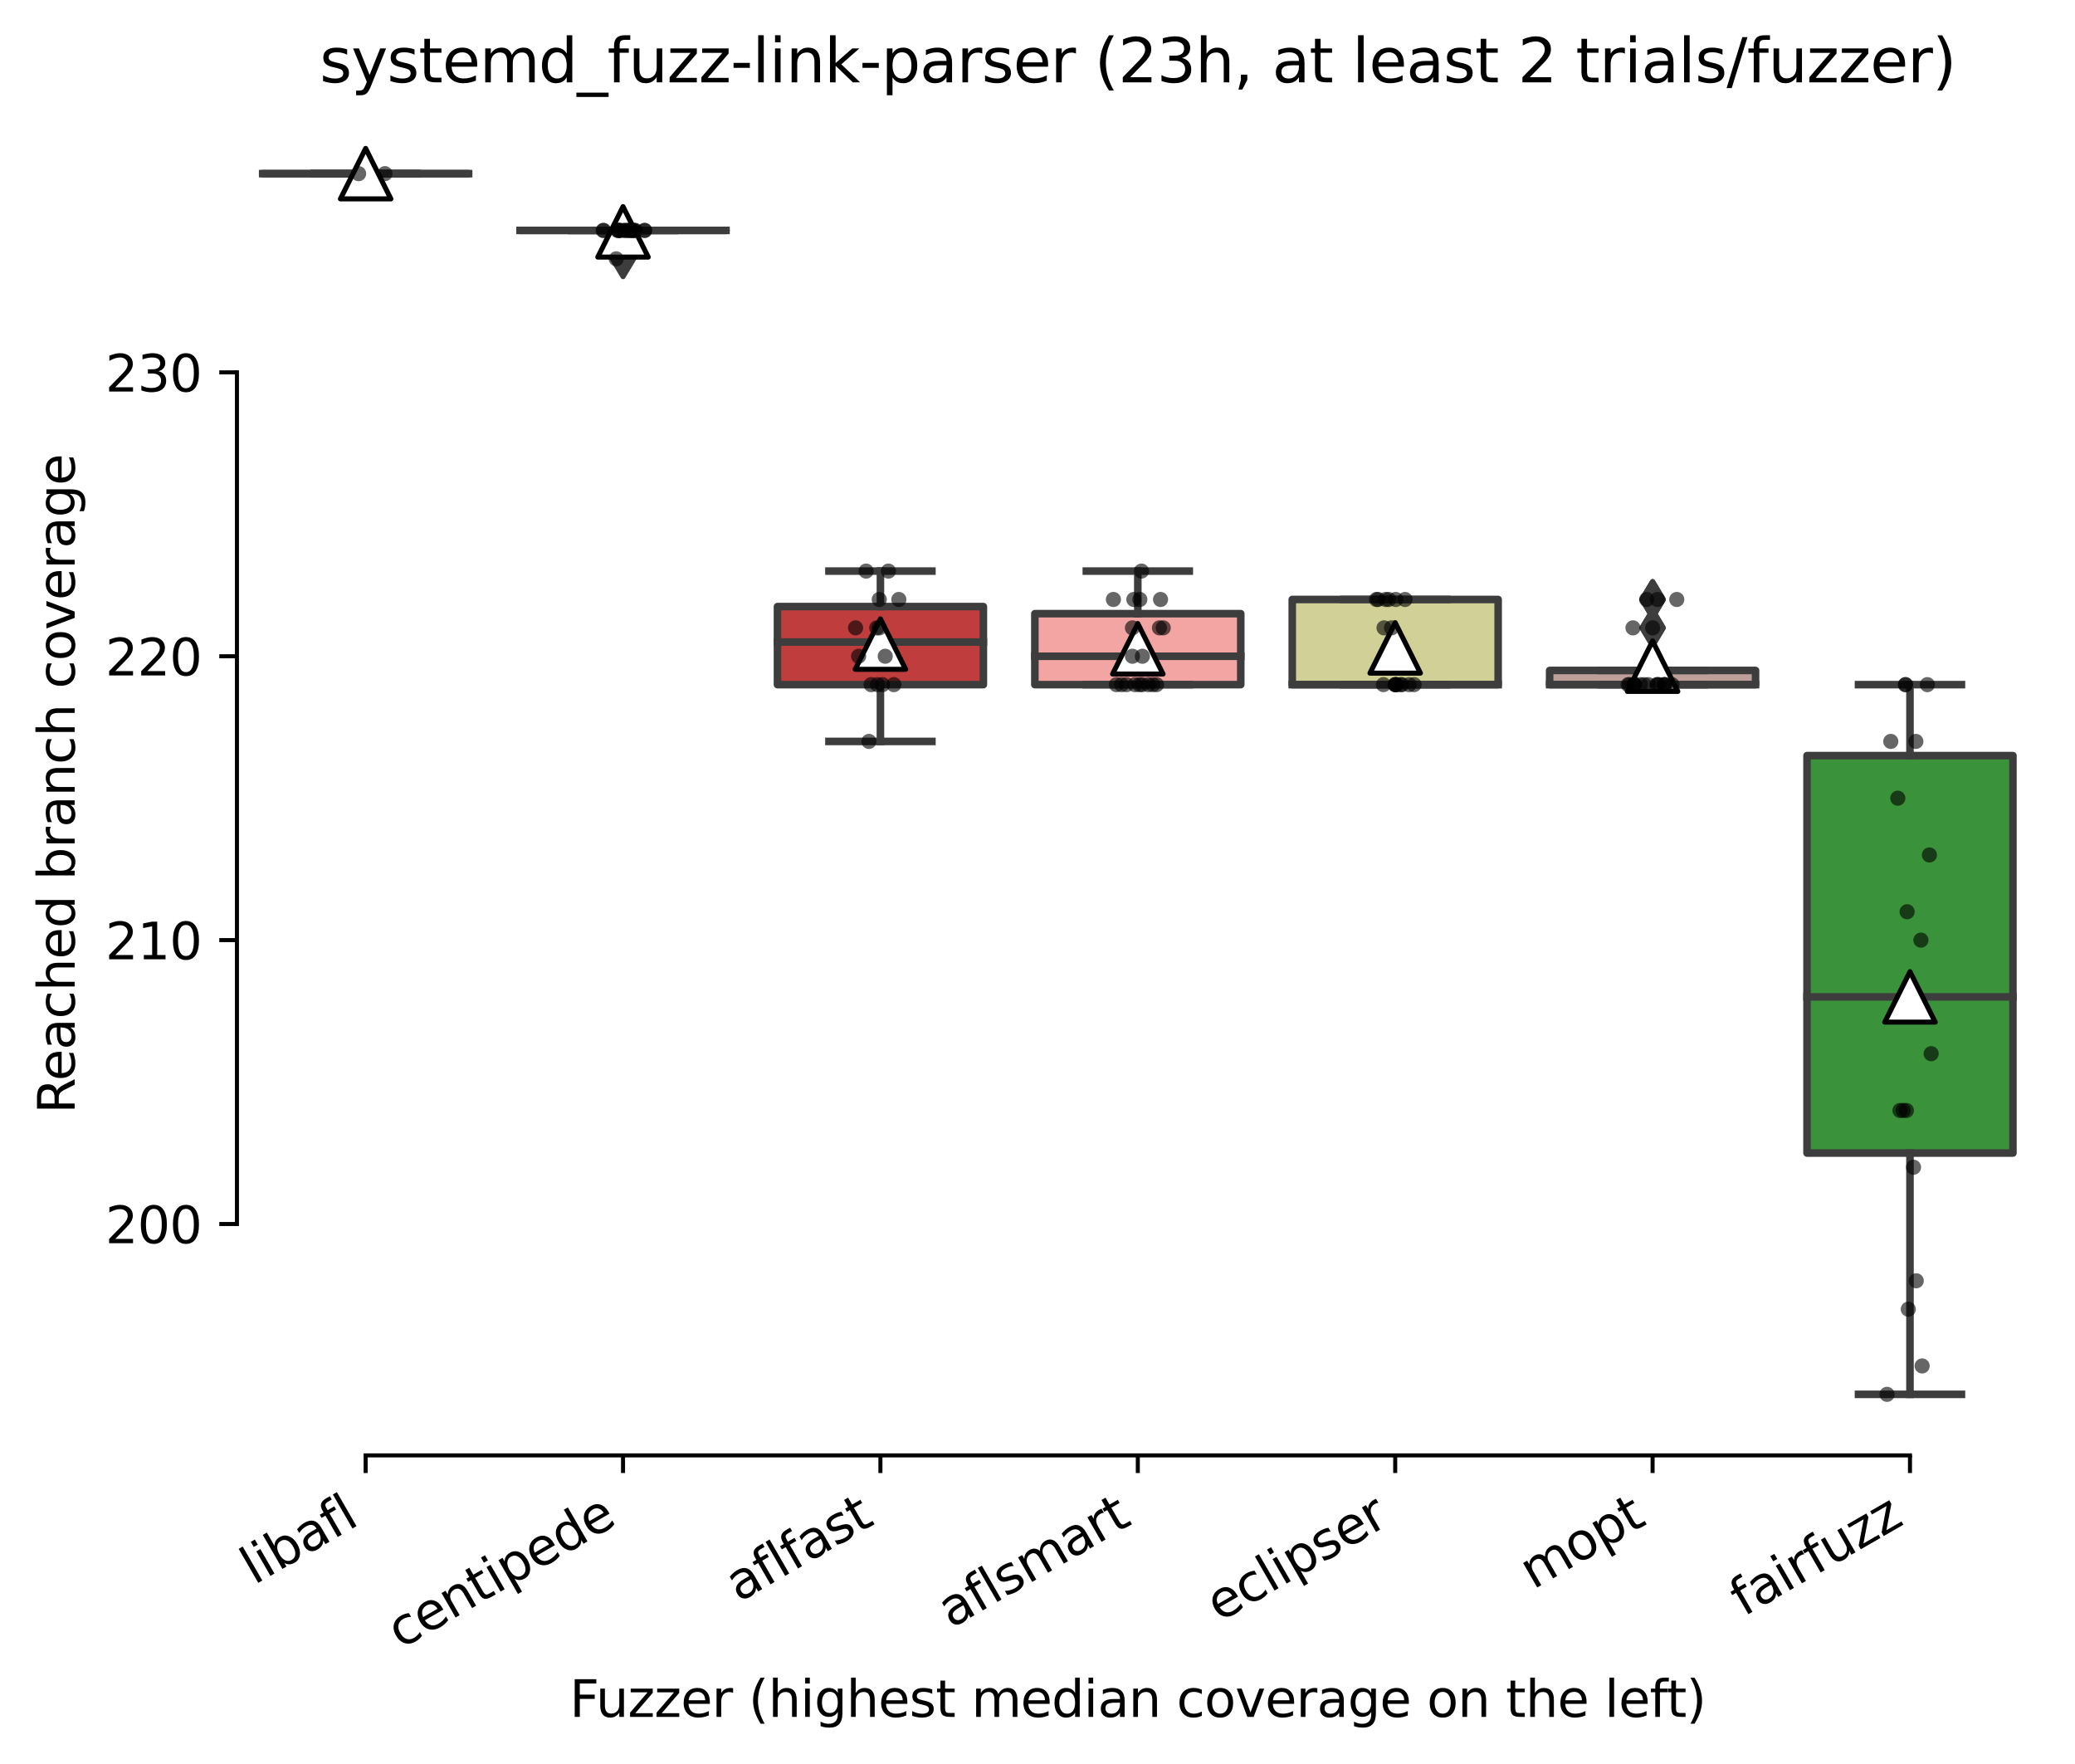 <?xml version="1.0" encoding="utf-8" standalone="no"?>
<!DOCTYPE svg PUBLIC "-//W3C//DTD SVG 1.1//EN"
  "http://www.w3.org/Graphics/SVG/1.1/DTD/svg11.dtd">
<svg xmlns:xlink="http://www.w3.org/1999/xlink" width="411.286pt" height="349.535pt" viewBox="0 0 411.286 349.535" xmlns="http://www.w3.org/2000/svg" version="1.1">
 <defs>
  <style type="text/css">*{stroke-linejoin: round; stroke-linecap: butt}</style>
 </defs>
 <g id="figure_1">
  <g id="patch_1">
   <path d="M 0 349.535 
L 411.286 349.535 
L 411.286 0 
L 0 0 
z
" style="fill: #ffffff"/>
  </g>
  <g id="axes_1">
   <g id="patch_2">
    <path d="M 46.966 288.43 
L 404.086 288.43 
L 404.086 22.318 
L 46.966 22.318 
z
" style="fill: #ffffff"/>
   </g>
   <g id="patch_3">
    <path d="M 52.067 34.414 
L 92.881 34.414 
L 92.881 34.414 
L 52.067 34.414 
L 52.067 34.414 
z
" clip-path="url(#pff1bd0d222)" style="fill: #a7d4dc; stroke: #3d3d3d; stroke-width: 1.5; stroke-linejoin: miter"/>
   </g>
   <g id="patch_4">
    <path d="M 103.084 45.666 
L 143.898 45.666 
L 143.898 45.666 
L 103.084 45.666 
L 103.084 45.666 
z
" clip-path="url(#pff1bd0d222)" style="fill: #d684bd; stroke: #3d3d3d; stroke-width: 1.5; stroke-linejoin: miter"/>
   </g>
   <g id="patch_5">
    <path d="M 154.102 135.683 
L 194.915 135.683 
L 194.915 120.211 
L 154.102 120.211 
L 154.102 135.683 
z
" clip-path="url(#pff1bd0d222)" style="fill: #c03d3e; stroke: #3d3d3d; stroke-width: 1.5; stroke-linejoin: miter"/>
   </g>
   <g id="patch_6">
    <path d="M 205.119 135.683 
L 245.932 135.683 
L 245.932 121.618 
L 205.119 121.618 
L 205.119 135.683 
z
" clip-path="url(#pff1bd0d222)" style="fill: #f2a5a3; stroke: #3d3d3d; stroke-width: 1.5; stroke-linejoin: miter"/>
   </g>
   <g id="patch_7">
    <path d="M 256.136 135.683 
L 296.95 135.683 
L 296.95 118.805 
L 256.136 118.805 
L 256.136 135.683 
z
" clip-path="url(#pff1bd0d222)" style="fill: #d1d197; stroke: #3d3d3d; stroke-width: 1.5; stroke-linejoin: miter"/>
   </g>
   <g id="patch_8">
    <path d="M 307.153 135.683 
L 347.967 135.683 
L 347.967 132.87 
L 307.153 132.87 
L 307.153 135.683 
z
" clip-path="url(#pff1bd0d222)" style="fill: #bea09a; stroke: #3d3d3d; stroke-width: 1.5; stroke-linejoin: miter"/>
   </g>
   <g id="patch_9">
    <path d="M 358.17 228.513 
L 398.984 228.513 
L 398.984 149.748 
L 358.17 149.748 
L 358.17 228.513 
z
" clip-path="url(#pff1bd0d222)" style="fill: #3a923a; stroke: #3d3d3d; stroke-width: 1.5; stroke-linejoin: miter"/>
   </g>
   <g id="matplotlib.axis_1">
    <g id="xtick_1">
     <g id="line2d_1">
      <defs>
       <path id="m5786ed3f45" d="M 0 0 
L 0 3.5 
" style="stroke: #000000; stroke-width: 0.8"/>
      </defs>
      <g>
       <use xlink:href="#m5786ed3f45" x="72.474" y="288.43" style="stroke: #000000; stroke-width: 0.8"/>
      </g>
     </g>
     <g id="text_1">
      <!-- libafl -->
      <g transform="translate(50.363 314.176) rotate(-30) scale(0.1 -0.1)">
       <defs>
        <path id="DejaVuSans-6c" d="M 603 4863 
L 1178 4863 
L 1178 0 
L 603 0 
L 603 4863 
z
" transform="scale(0.016)"/>
        <path id="DejaVuSans-69" d="M 603 3500 
L 1178 3500 
L 1178 0 
L 603 0 
L 603 3500 
z
M 603 4863 
L 1178 4863 
L 1178 4134 
L 603 4134 
L 603 4863 
z
" transform="scale(0.016)"/>
        <path id="DejaVuSans-62" d="M 3116 1747 
Q 3116 2381 2855 2742 
Q 2594 3103 2138 3103 
Q 1681 3103 1420 2742 
Q 1159 2381 1159 1747 
Q 1159 1113 1420 752 
Q 1681 391 2138 391 
Q 2594 391 2855 752 
Q 3116 1113 3116 1747 
z
M 1159 2969 
Q 1341 3281 1617 3432 
Q 1894 3584 2278 3584 
Q 2916 3584 3314 3078 
Q 3713 2572 3713 1747 
Q 3713 922 3314 415 
Q 2916 -91 2278 -91 
Q 1894 -91 1617 61 
Q 1341 213 1159 525 
L 1159 0 
L 581 0 
L 581 4863 
L 1159 4863 
L 1159 2969 
z
" transform="scale(0.016)"/>
        <path id="DejaVuSans-61" d="M 2194 1759 
Q 1497 1759 1228 1600 
Q 959 1441 959 1056 
Q 959 750 1161 570 
Q 1363 391 1709 391 
Q 2188 391 2477 730 
Q 2766 1069 2766 1631 
L 2766 1759 
L 2194 1759 
z
M 3341 1997 
L 3341 0 
L 2766 0 
L 2766 531 
Q 2569 213 2275 61 
Q 1981 -91 1556 -91 
Q 1019 -91 701 211 
Q 384 513 384 1019 
Q 384 1609 779 1909 
Q 1175 2209 1959 2209 
L 2766 2209 
L 2766 2266 
Q 2766 2663 2505 2880 
Q 2244 3097 1772 3097 
Q 1472 3097 1187 3025 
Q 903 2953 641 2809 
L 641 3341 
Q 956 3463 1253 3523 
Q 1550 3584 1831 3584 
Q 2591 3584 2966 3190 
Q 3341 2797 3341 1997 
z
" transform="scale(0.016)"/>
        <path id="DejaVuSans-66" d="M 2375 4863 
L 2375 4384 
L 1825 4384 
Q 1516 4384 1395 4259 
Q 1275 4134 1275 3809 
L 1275 3500 
L 2222 3500 
L 2222 3053 
L 1275 3053 
L 1275 0 
L 697 0 
L 697 3053 
L 147 3053 
L 147 3500 
L 697 3500 
L 697 3744 
Q 697 4328 969 4595 
Q 1241 4863 1831 4863 
L 2375 4863 
z
" transform="scale(0.016)"/>
       </defs>
       <use xlink:href="#DejaVuSans-6c"/>
       <use xlink:href="#DejaVuSans-69" x="27.783"/>
       <use xlink:href="#DejaVuSans-62" x="55.566"/>
       <use xlink:href="#DejaVuSans-61" x="119.043"/>
       <use xlink:href="#DejaVuSans-66" x="180.322"/>
       <use xlink:href="#DejaVuSans-6c" x="215.527"/>
      </g>
     </g>
    </g>
    <g id="xtick_2">
     <g id="line2d_2">
      <g>
       <use xlink:href="#m5786ed3f45" x="123.491" y="288.43" style="stroke: #000000; stroke-width: 0.8"/>
      </g>
     </g>
     <g id="text_2">
      <!-- centipede -->
      <g transform="translate(79.418 326.856) rotate(-30) scale(0.1 -0.1)">
       <defs>
        <path id="DejaVuSans-63" d="M 3122 3366 
L 3122 2828 
Q 2878 2963 2633 3030 
Q 2388 3097 2138 3097 
Q 1578 3097 1268 2742 
Q 959 2388 959 1747 
Q 959 1106 1268 751 
Q 1578 397 2138 397 
Q 2388 397 2633 464 
Q 2878 531 3122 666 
L 3122 134 
Q 2881 22 2623 -34 
Q 2366 -91 2075 -91 
Q 1284 -91 818 406 
Q 353 903 353 1747 
Q 353 2603 823 3093 
Q 1294 3584 2113 3584 
Q 2378 3584 2631 3529 
Q 2884 3475 3122 3366 
z
" transform="scale(0.016)"/>
        <path id="DejaVuSans-65" d="M 3597 1894 
L 3597 1613 
L 953 1613 
Q 991 1019 1311 708 
Q 1631 397 2203 397 
Q 2534 397 2845 478 
Q 3156 559 3463 722 
L 3463 178 
Q 3153 47 2828 -22 
Q 2503 -91 2169 -91 
Q 1331 -91 842 396 
Q 353 884 353 1716 
Q 353 2575 817 3079 
Q 1281 3584 2069 3584 
Q 2775 3584 3186 3129 
Q 3597 2675 3597 1894 
z
M 3022 2063 
Q 3016 2534 2758 2815 
Q 2500 3097 2075 3097 
Q 1594 3097 1305 2825 
Q 1016 2553 972 2059 
L 3022 2063 
z
" transform="scale(0.016)"/>
        <path id="DejaVuSans-6e" d="M 3513 2113 
L 3513 0 
L 2938 0 
L 2938 2094 
Q 2938 2591 2744 2837 
Q 2550 3084 2163 3084 
Q 1697 3084 1428 2787 
Q 1159 2491 1159 1978 
L 1159 0 
L 581 0 
L 581 3500 
L 1159 3500 
L 1159 2956 
Q 1366 3272 1645 3428 
Q 1925 3584 2291 3584 
Q 2894 3584 3203 3211 
Q 3513 2838 3513 2113 
z
" transform="scale(0.016)"/>
        <path id="DejaVuSans-74" d="M 1172 4494 
L 1172 3500 
L 2356 3500 
L 2356 3053 
L 1172 3053 
L 1172 1153 
Q 1172 725 1289 603 
Q 1406 481 1766 481 
L 2356 481 
L 2356 0 
L 1766 0 
Q 1100 0 847 248 
Q 594 497 594 1153 
L 594 3053 
L 172 3053 
L 172 3500 
L 594 3500 
L 594 4494 
L 1172 4494 
z
" transform="scale(0.016)"/>
        <path id="DejaVuSans-70" d="M 1159 525 
L 1159 -1331 
L 581 -1331 
L 581 3500 
L 1159 3500 
L 1159 2969 
Q 1341 3281 1617 3432 
Q 1894 3584 2278 3584 
Q 2916 3584 3314 3078 
Q 3713 2572 3713 1747 
Q 3713 922 3314 415 
Q 2916 -91 2278 -91 
Q 1894 -91 1617 61 
Q 1341 213 1159 525 
z
M 3116 1747 
Q 3116 2381 2855 2742 
Q 2594 3103 2138 3103 
Q 1681 3103 1420 2742 
Q 1159 2381 1159 1747 
Q 1159 1113 1420 752 
Q 1681 391 2138 391 
Q 2594 391 2855 752 
Q 3116 1113 3116 1747 
z
" transform="scale(0.016)"/>
        <path id="DejaVuSans-64" d="M 2906 2969 
L 2906 4863 
L 3481 4863 
L 3481 0 
L 2906 0 
L 2906 525 
Q 2725 213 2448 61 
Q 2172 -91 1784 -91 
Q 1150 -91 751 415 
Q 353 922 353 1747 
Q 353 2572 751 3078 
Q 1150 3584 1784 3584 
Q 2172 3584 2448 3432 
Q 2725 3281 2906 2969 
z
M 947 1747 
Q 947 1113 1208 752 
Q 1469 391 1925 391 
Q 2381 391 2643 752 
Q 2906 1113 2906 1747 
Q 2906 2381 2643 2742 
Q 2381 3103 1925 3103 
Q 1469 3103 1208 2742 
Q 947 2381 947 1747 
z
" transform="scale(0.016)"/>
       </defs>
       <use xlink:href="#DejaVuSans-63"/>
       <use xlink:href="#DejaVuSans-65" x="54.98"/>
       <use xlink:href="#DejaVuSans-6e" x="116.504"/>
       <use xlink:href="#DejaVuSans-74" x="179.883"/>
       <use xlink:href="#DejaVuSans-69" x="219.092"/>
       <use xlink:href="#DejaVuSans-70" x="246.875"/>
       <use xlink:href="#DejaVuSans-65" x="310.352"/>
       <use xlink:href="#DejaVuSans-64" x="371.875"/>
       <use xlink:href="#DejaVuSans-65" x="435.352"/>
      </g>
     </g>
    </g>
    <g id="xtick_3">
     <g id="line2d_3">
      <g>
       <use xlink:href="#m5786ed3f45" x="174.508" y="288.43" style="stroke: #000000; stroke-width: 0.8"/>
      </g>
     </g>
     <g id="text_3">
      <!-- aflfast -->
      <g transform="translate(146.445 317.613) rotate(-30) scale(0.1 -0.1)">
       <defs>
        <path id="DejaVuSans-73" d="M 2834 3397 
L 2834 2853 
Q 2591 2978 2328 3040 
Q 2066 3103 1784 3103 
Q 1356 3103 1142 2972 
Q 928 2841 928 2578 
Q 928 2378 1081 2264 
Q 1234 2150 1697 2047 
L 1894 2003 
Q 2506 1872 2764 1633 
Q 3022 1394 3022 966 
Q 3022 478 2636 193 
Q 2250 -91 1575 -91 
Q 1294 -91 989 -36 
Q 684 19 347 128 
L 347 722 
Q 666 556 975 473 
Q 1284 391 1588 391 
Q 1994 391 2212 530 
Q 2431 669 2431 922 
Q 2431 1156 2273 1281 
Q 2116 1406 1581 1522 
L 1381 1569 
Q 847 1681 609 1914 
Q 372 2147 372 2553 
Q 372 3047 722 3315 
Q 1072 3584 1716 3584 
Q 2034 3584 2315 3537 
Q 2597 3491 2834 3397 
z
" transform="scale(0.016)"/>
       </defs>
       <use xlink:href="#DejaVuSans-61"/>
       <use xlink:href="#DejaVuSans-66" x="61.279"/>
       <use xlink:href="#DejaVuSans-6c" x="96.484"/>
       <use xlink:href="#DejaVuSans-66" x="124.268"/>
       <use xlink:href="#DejaVuSans-61" x="159.473"/>
       <use xlink:href="#DejaVuSans-73" x="220.752"/>
       <use xlink:href="#DejaVuSans-74" x="272.852"/>
      </g>
     </g>
    </g>
    <g id="xtick_4">
     <g id="line2d_4">
      <g>
       <use xlink:href="#m5786ed3f45" x="225.526" y="288.43" style="stroke: #000000; stroke-width: 0.8"/>
      </g>
     </g>
     <g id="text_4">
      <!-- aflsmart -->
      <g transform="translate(188.515 322.779) rotate(-30) scale(0.1 -0.1)">
       <defs>
        <path id="DejaVuSans-6d" d="M 3328 2828 
Q 3544 3216 3844 3400 
Q 4144 3584 4550 3584 
Q 5097 3584 5394 3201 
Q 5691 2819 5691 2113 
L 5691 0 
L 5113 0 
L 5113 2094 
Q 5113 2597 4934 2840 
Q 4756 3084 4391 3084 
Q 3944 3084 3684 2787 
Q 3425 2491 3425 1978 
L 3425 0 
L 2847 0 
L 2847 2094 
Q 2847 2600 2669 2842 
Q 2491 3084 2119 3084 
Q 1678 3084 1418 2786 
Q 1159 2488 1159 1978 
L 1159 0 
L 581 0 
L 581 3500 
L 1159 3500 
L 1159 2956 
Q 1356 3278 1631 3431 
Q 1906 3584 2284 3584 
Q 2666 3584 2933 3390 
Q 3200 3197 3328 2828 
z
" transform="scale(0.016)"/>
        <path id="DejaVuSans-72" d="M 2631 2963 
Q 2534 3019 2420 3045 
Q 2306 3072 2169 3072 
Q 1681 3072 1420 2755 
Q 1159 2438 1159 1844 
L 1159 0 
L 581 0 
L 581 3500 
L 1159 3500 
L 1159 2956 
Q 1341 3275 1631 3429 
Q 1922 3584 2338 3584 
Q 2397 3584 2469 3576 
Q 2541 3569 2628 3553 
L 2631 2963 
z
" transform="scale(0.016)"/>
       </defs>
       <use xlink:href="#DejaVuSans-61"/>
       <use xlink:href="#DejaVuSans-66" x="61.279"/>
       <use xlink:href="#DejaVuSans-6c" x="96.484"/>
       <use xlink:href="#DejaVuSans-73" x="124.268"/>
       <use xlink:href="#DejaVuSans-6d" x="176.367"/>
       <use xlink:href="#DejaVuSans-61" x="273.779"/>
       <use xlink:href="#DejaVuSans-72" x="335.059"/>
       <use xlink:href="#DejaVuSans-74" x="376.172"/>
      </g>
     </g>
    </g>
    <g id="xtick_5">
     <g id="line2d_5">
      <g>
       <use xlink:href="#m5786ed3f45" x="276.543" y="288.43" style="stroke: #000000; stroke-width: 0.8"/>
      </g>
     </g>
     <g id="text_5">
      <!-- eclipser -->
      <g transform="translate(241.702 321.525) rotate(-30) scale(0.1 -0.1)">
       <use xlink:href="#DejaVuSans-65"/>
       <use xlink:href="#DejaVuSans-63" x="61.523"/>
       <use xlink:href="#DejaVuSans-6c" x="116.504"/>
       <use xlink:href="#DejaVuSans-69" x="144.287"/>
       <use xlink:href="#DejaVuSans-70" x="172.07"/>
       <use xlink:href="#DejaVuSans-73" x="235.547"/>
       <use xlink:href="#DejaVuSans-65" x="287.646"/>
       <use xlink:href="#DejaVuSans-72" x="349.17"/>
      </g>
     </g>
    </g>
    <g id="xtick_6">
     <g id="line2d_6">
      <g>
       <use xlink:href="#m5786ed3f45" x="327.56" y="288.43" style="stroke: #000000; stroke-width: 0.8"/>
      </g>
     </g>
     <g id="text_6">
      <!-- mopt -->
      <g transform="translate(303.892 315.075) rotate(-30) scale(0.1 -0.1)">
       <defs>
        <path id="DejaVuSans-6f" d="M 1959 3097 
Q 1497 3097 1228 2736 
Q 959 2375 959 1747 
Q 959 1119 1226 758 
Q 1494 397 1959 397 
Q 2419 397 2687 759 
Q 2956 1122 2956 1747 
Q 2956 2369 2687 2733 
Q 2419 3097 1959 3097 
z
M 1959 3584 
Q 2709 3584 3137 3096 
Q 3566 2609 3566 1747 
Q 3566 888 3137 398 
Q 2709 -91 1959 -91 
Q 1206 -91 779 398 
Q 353 888 353 1747 
Q 353 2609 779 3096 
Q 1206 3584 1959 3584 
z
" transform="scale(0.016)"/>
       </defs>
       <use xlink:href="#DejaVuSans-6d"/>
       <use xlink:href="#DejaVuSans-6f" x="97.412"/>
       <use xlink:href="#DejaVuSans-70" x="158.594"/>
       <use xlink:href="#DejaVuSans-74" x="222.07"/>
      </g>
     </g>
    </g>
    <g id="xtick_7">
     <g id="line2d_7">
      <g>
       <use xlink:href="#m5786ed3f45" x="378.577" y="288.43" style="stroke: #000000; stroke-width: 0.8"/>
      </g>
     </g>
     <g id="text_7">
      <!-- fairfuzz -->
      <g transform="translate(345.588 320.457) rotate(-30) scale(0.1 -0.1)">
       <defs>
        <path id="DejaVuSans-75" d="M 544 1381 
L 544 3500 
L 1119 3500 
L 1119 1403 
Q 1119 906 1312 657 
Q 1506 409 1894 409 
Q 2359 409 2629 706 
Q 2900 1003 2900 1516 
L 2900 3500 
L 3475 3500 
L 3475 0 
L 2900 0 
L 2900 538 
Q 2691 219 2414 64 
Q 2138 -91 1772 -91 
Q 1169 -91 856 284 
Q 544 659 544 1381 
z
M 1991 3584 
L 1991 3584 
z
" transform="scale(0.016)"/>
        <path id="DejaVuSans-7a" d="M 353 3500 
L 3084 3500 
L 3084 2975 
L 922 459 
L 3084 459 
L 3084 0 
L 275 0 
L 275 525 
L 2438 3041 
L 353 3041 
L 353 3500 
z
" transform="scale(0.016)"/>
       </defs>
       <use xlink:href="#DejaVuSans-66"/>
       <use xlink:href="#DejaVuSans-61" x="35.205"/>
       <use xlink:href="#DejaVuSans-69" x="96.484"/>
       <use xlink:href="#DejaVuSans-72" x="124.268"/>
       <use xlink:href="#DejaVuSans-66" x="165.381"/>
       <use xlink:href="#DejaVuSans-75" x="200.586"/>
       <use xlink:href="#DejaVuSans-7a" x="263.965"/>
       <use xlink:href="#DejaVuSans-7a" x="316.455"/>
      </g>
     </g>
    </g>
    <g id="text_8">
     <!-- Fuzzer (highest median coverage on the left) -->
     <g transform="translate(112.908 340.255) scale(0.1 -0.1)">
      <defs>
       <path id="DejaVuSans-46" d="M 628 4666 
L 3309 4666 
L 3309 4134 
L 1259 4134 
L 1259 2759 
L 3109 2759 
L 3109 2228 
L 1259 2228 
L 1259 0 
L 628 0 
L 628 4666 
z
" transform="scale(0.016)"/>
       <path id="DejaVuSans-20" transform="scale(0.016)"/>
       <path id="DejaVuSans-28" d="M 1984 4856 
Q 1566 4138 1362 3434 
Q 1159 2731 1159 2009 
Q 1159 1288 1364 580 
Q 1569 -128 1984 -844 
L 1484 -844 
Q 1016 -109 783 600 
Q 550 1309 550 2009 
Q 550 2706 781 3412 
Q 1013 4119 1484 4856 
L 1984 4856 
z
" transform="scale(0.016)"/>
       <path id="DejaVuSans-68" d="M 3513 2113 
L 3513 0 
L 2938 0 
L 2938 2094 
Q 2938 2591 2744 2837 
Q 2550 3084 2163 3084 
Q 1697 3084 1428 2787 
Q 1159 2491 1159 1978 
L 1159 0 
L 581 0 
L 581 4863 
L 1159 4863 
L 1159 2956 
Q 1366 3272 1645 3428 
Q 1925 3584 2291 3584 
Q 2894 3584 3203 3211 
Q 3513 2838 3513 2113 
z
" transform="scale(0.016)"/>
       <path id="DejaVuSans-67" d="M 2906 1791 
Q 2906 2416 2648 2759 
Q 2391 3103 1925 3103 
Q 1463 3103 1205 2759 
Q 947 2416 947 1791 
Q 947 1169 1205 825 
Q 1463 481 1925 481 
Q 2391 481 2648 825 
Q 2906 1169 2906 1791 
z
M 3481 434 
Q 3481 -459 3084 -895 
Q 2688 -1331 1869 -1331 
Q 1566 -1331 1297 -1286 
Q 1028 -1241 775 -1147 
L 775 -588 
Q 1028 -725 1275 -790 
Q 1522 -856 1778 -856 
Q 2344 -856 2625 -561 
Q 2906 -266 2906 331 
L 2906 616 
Q 2728 306 2450 153 
Q 2172 0 1784 0 
Q 1141 0 747 490 
Q 353 981 353 1791 
Q 353 2603 747 3093 
Q 1141 3584 1784 3584 
Q 2172 3584 2450 3431 
Q 2728 3278 2906 2969 
L 2906 3500 
L 3481 3500 
L 3481 434 
z
" transform="scale(0.016)"/>
       <path id="DejaVuSans-76" d="M 191 3500 
L 800 3500 
L 1894 563 
L 2988 3500 
L 3597 3500 
L 2284 0 
L 1503 0 
L 191 3500 
z
" transform="scale(0.016)"/>
       <path id="DejaVuSans-29" d="M 513 4856 
L 1013 4856 
Q 1481 4119 1714 3412 
Q 1947 2706 1947 2009 
Q 1947 1309 1714 600 
Q 1481 -109 1013 -844 
L 513 -844 
Q 928 -128 1133 580 
Q 1338 1288 1338 2009 
Q 1338 2731 1133 3434 
Q 928 4138 513 4856 
z
" transform="scale(0.016)"/>
      </defs>
      <use xlink:href="#DejaVuSans-46"/>
      <use xlink:href="#DejaVuSans-75" x="52.02"/>
      <use xlink:href="#DejaVuSans-7a" x="115.398"/>
      <use xlink:href="#DejaVuSans-7a" x="167.889"/>
      <use xlink:href="#DejaVuSans-65" x="220.379"/>
      <use xlink:href="#DejaVuSans-72" x="281.902"/>
      <use xlink:href="#DejaVuSans-20" x="323.016"/>
      <use xlink:href="#DejaVuSans-28" x="354.803"/>
      <use xlink:href="#DejaVuSans-68" x="393.816"/>
      <use xlink:href="#DejaVuSans-69" x="457.195"/>
      <use xlink:href="#DejaVuSans-67" x="484.979"/>
      <use xlink:href="#DejaVuSans-68" x="548.455"/>
      <use xlink:href="#DejaVuSans-65" x="611.834"/>
      <use xlink:href="#DejaVuSans-73" x="673.357"/>
      <use xlink:href="#DejaVuSans-74" x="725.457"/>
      <use xlink:href="#DejaVuSans-20" x="764.666"/>
      <use xlink:href="#DejaVuSans-6d" x="796.453"/>
      <use xlink:href="#DejaVuSans-65" x="893.865"/>
      <use xlink:href="#DejaVuSans-64" x="955.389"/>
      <use xlink:href="#DejaVuSans-69" x="1018.865"/>
      <use xlink:href="#DejaVuSans-61" x="1046.648"/>
      <use xlink:href="#DejaVuSans-6e" x="1107.928"/>
      <use xlink:href="#DejaVuSans-20" x="1171.307"/>
      <use xlink:href="#DejaVuSans-63" x="1203.094"/>
      <use xlink:href="#DejaVuSans-6f" x="1258.074"/>
      <use xlink:href="#DejaVuSans-76" x="1319.256"/>
      <use xlink:href="#DejaVuSans-65" x="1378.436"/>
      <use xlink:href="#DejaVuSans-72" x="1439.959"/>
      <use xlink:href="#DejaVuSans-61" x="1481.072"/>
      <use xlink:href="#DejaVuSans-67" x="1542.352"/>
      <use xlink:href="#DejaVuSans-65" x="1605.828"/>
      <use xlink:href="#DejaVuSans-20" x="1667.352"/>
      <use xlink:href="#DejaVuSans-6f" x="1699.139"/>
      <use xlink:href="#DejaVuSans-6e" x="1760.32"/>
      <use xlink:href="#DejaVuSans-20" x="1823.699"/>
      <use xlink:href="#DejaVuSans-74" x="1855.486"/>
      <use xlink:href="#DejaVuSans-68" x="1894.695"/>
      <use xlink:href="#DejaVuSans-65" x="1958.074"/>
      <use xlink:href="#DejaVuSans-20" x="2019.598"/>
      <use xlink:href="#DejaVuSans-6c" x="2051.385"/>
      <use xlink:href="#DejaVuSans-65" x="2079.168"/>
      <use xlink:href="#DejaVuSans-66" x="2140.691"/>
      <use xlink:href="#DejaVuSans-74" x="2174.146"/>
      <use xlink:href="#DejaVuSans-29" x="2213.355"/>
     </g>
    </g>
   </g>
   <g id="matplotlib.axis_2">
    <g id="ytick_1">
     <g id="line2d_8">
      <defs>
       <path id="m33408ad44b" d="M 0 0 
L -3.5 0 
" style="stroke: #000000; stroke-width: 0.8"/>
      </defs>
      <g>
       <use xlink:href="#m33408ad44b" x="46.966" y="242.578" style="stroke: #000000; stroke-width: 0.8"/>
      </g>
     </g>
     <g id="text_9">
      <!-- 200 -->
      <g transform="translate(20.878 246.377) scale(0.1 -0.1)">
       <defs>
        <path id="DejaVuSans-32" d="M 1228 531 
L 3431 531 
L 3431 0 
L 469 0 
L 469 531 
Q 828 903 1448 1529 
Q 2069 2156 2228 2338 
Q 2531 2678 2651 2914 
Q 2772 3150 2772 3378 
Q 2772 3750 2511 3984 
Q 2250 4219 1831 4219 
Q 1534 4219 1204 4116 
Q 875 4013 500 3803 
L 500 4441 
Q 881 4594 1212 4672 
Q 1544 4750 1819 4750 
Q 2544 4750 2975 4387 
Q 3406 4025 3406 3419 
Q 3406 3131 3298 2873 
Q 3191 2616 2906 2266 
Q 2828 2175 2409 1742 
Q 1991 1309 1228 531 
z
" transform="scale(0.016)"/>
        <path id="DejaVuSans-30" d="M 2034 4250 
Q 1547 4250 1301 3770 
Q 1056 3291 1056 2328 
Q 1056 1369 1301 889 
Q 1547 409 2034 409 
Q 2525 409 2770 889 
Q 3016 1369 3016 2328 
Q 3016 3291 2770 3770 
Q 2525 4250 2034 4250 
z
M 2034 4750 
Q 2819 4750 3233 4129 
Q 3647 3509 3647 2328 
Q 3647 1150 3233 529 
Q 2819 -91 2034 -91 
Q 1250 -91 836 529 
Q 422 1150 422 2328 
Q 422 3509 836 4129 
Q 1250 4750 2034 4750 
z
" transform="scale(0.016)"/>
       </defs>
       <use xlink:href="#DejaVuSans-32"/>
       <use xlink:href="#DejaVuSans-30" x="63.623"/>
       <use xlink:href="#DejaVuSans-30" x="127.246"/>
      </g>
     </g>
    </g>
    <g id="ytick_2">
     <g id="line2d_9">
      <g>
       <use xlink:href="#m33408ad44b" x="46.966" y="186.317" style="stroke: #000000; stroke-width: 0.8"/>
      </g>
     </g>
     <g id="text_10">
      <!-- 210 -->
      <g transform="translate(20.878 190.117) scale(0.1 -0.1)">
       <defs>
        <path id="DejaVuSans-31" d="M 794 531 
L 1825 531 
L 1825 4091 
L 703 3866 
L 703 4441 
L 1819 4666 
L 2450 4666 
L 2450 531 
L 3481 531 
L 3481 0 
L 794 0 
L 794 531 
z
" transform="scale(0.016)"/>
       </defs>
       <use xlink:href="#DejaVuSans-32"/>
       <use xlink:href="#DejaVuSans-31" x="63.623"/>
       <use xlink:href="#DejaVuSans-30" x="127.246"/>
      </g>
     </g>
    </g>
    <g id="ytick_3">
     <g id="line2d_10">
      <g>
       <use xlink:href="#m33408ad44b" x="46.966" y="130.057" style="stroke: #000000; stroke-width: 0.8"/>
      </g>
     </g>
     <g id="text_11">
      <!-- 220 -->
      <g transform="translate(20.878 133.856) scale(0.1 -0.1)">
       <use xlink:href="#DejaVuSans-32"/>
       <use xlink:href="#DejaVuSans-32" x="63.623"/>
       <use xlink:href="#DejaVuSans-30" x="127.246"/>
      </g>
     </g>
    </g>
    <g id="ytick_4">
     <g id="line2d_11">
      <g>
       <use xlink:href="#m33408ad44b" x="46.966" y="73.796" style="stroke: #000000; stroke-width: 0.8"/>
      </g>
     </g>
     <g id="text_12">
      <!-- 230 -->
      <g transform="translate(20.878 77.596) scale(0.1 -0.1)">
       <defs>
        <path id="DejaVuSans-33" d="M 2597 2516 
Q 3050 2419 3304 2112 
Q 3559 1806 3559 1356 
Q 3559 666 3084 287 
Q 2609 -91 1734 -91 
Q 1441 -91 1130 -33 
Q 819 25 488 141 
L 488 750 
Q 750 597 1062 519 
Q 1375 441 1716 441 
Q 2309 441 2620 675 
Q 2931 909 2931 1356 
Q 2931 1769 2642 2001 
Q 2353 2234 1838 2234 
L 1294 2234 
L 1294 2753 
L 1863 2753 
Q 2328 2753 2575 2939 
Q 2822 3125 2822 3475 
Q 2822 3834 2567 4026 
Q 2313 4219 1838 4219 
Q 1578 4219 1281 4162 
Q 984 4106 628 3988 
L 628 4550 
Q 988 4650 1302 4700 
Q 1616 4750 1894 4750 
Q 2613 4750 3031 4423 
Q 3450 4097 3450 3541 
Q 3450 3153 3228 2886 
Q 3006 2619 2597 2516 
z
" transform="scale(0.016)"/>
       </defs>
       <use xlink:href="#DejaVuSans-32"/>
       <use xlink:href="#DejaVuSans-33" x="63.623"/>
       <use xlink:href="#DejaVuSans-30" x="127.246"/>
      </g>
     </g>
    </g>
    <g id="text_13">
     <!-- Reached branch coverage -->
     <g transform="translate(14.798 220.706) rotate(-90) scale(0.1 -0.1)">
      <defs>
       <path id="DejaVuSans-52" d="M 2841 2188 
Q 3044 2119 3236 1894 
Q 3428 1669 3622 1275 
L 4263 0 
L 3584 0 
L 2988 1197 
Q 2756 1666 2539 1819 
Q 2322 1972 1947 1972 
L 1259 1972 
L 1259 0 
L 628 0 
L 628 4666 
L 2053 4666 
Q 2853 4666 3247 4331 
Q 3641 3997 3641 3322 
Q 3641 2881 3436 2590 
Q 3231 2300 2841 2188 
z
M 1259 4147 
L 1259 2491 
L 2053 2491 
Q 2509 2491 2742 2702 
Q 2975 2913 2975 3322 
Q 2975 3731 2742 3939 
Q 2509 4147 2053 4147 
L 1259 4147 
z
" transform="scale(0.016)"/>
      </defs>
      <use xlink:href="#DejaVuSans-52"/>
      <use xlink:href="#DejaVuSans-65" x="64.982"/>
      <use xlink:href="#DejaVuSans-61" x="126.506"/>
      <use xlink:href="#DejaVuSans-63" x="187.785"/>
      <use xlink:href="#DejaVuSans-68" x="242.766"/>
      <use xlink:href="#DejaVuSans-65" x="306.145"/>
      <use xlink:href="#DejaVuSans-64" x="367.668"/>
      <use xlink:href="#DejaVuSans-20" x="431.145"/>
      <use xlink:href="#DejaVuSans-62" x="462.932"/>
      <use xlink:href="#DejaVuSans-72" x="526.408"/>
      <use xlink:href="#DejaVuSans-61" x="567.521"/>
      <use xlink:href="#DejaVuSans-6e" x="628.801"/>
      <use xlink:href="#DejaVuSans-63" x="692.18"/>
      <use xlink:href="#DejaVuSans-68" x="747.16"/>
      <use xlink:href="#DejaVuSans-20" x="810.539"/>
      <use xlink:href="#DejaVuSans-63" x="842.326"/>
      <use xlink:href="#DejaVuSans-6f" x="897.307"/>
      <use xlink:href="#DejaVuSans-76" x="958.488"/>
      <use xlink:href="#DejaVuSans-65" x="1017.668"/>
      <use xlink:href="#DejaVuSans-72" x="1079.191"/>
      <use xlink:href="#DejaVuSans-61" x="1120.305"/>
      <use xlink:href="#DejaVuSans-67" x="1181.584"/>
      <use xlink:href="#DejaVuSans-65" x="1245.061"/>
     </g>
    </g>
   </g>
   <g id="line2d_12">
    <path d="M 72.474 34.414 
L 72.474 34.414 
" clip-path="url(#pff1bd0d222)" style="fill: none; stroke: #3d3d3d; stroke-width: 1.5; stroke-linecap: square"/>
   </g>
   <g id="line2d_13">
    <path d="M 72.474 34.414 
L 72.474 34.414 
" clip-path="url(#pff1bd0d222)" style="fill: none; stroke: #3d3d3d; stroke-width: 1.5; stroke-linecap: square"/>
   </g>
   <g id="line2d_14">
    <path d="M 62.271 34.414 
L 82.678 34.414 
" clip-path="url(#pff1bd0d222)" style="fill: none; stroke: #3d3d3d; stroke-width: 1.5; stroke-linecap: square"/>
   </g>
   <g id="line2d_15">
    <path d="M 62.271 34.414 
L 82.678 34.414 
" clip-path="url(#pff1bd0d222)" style="fill: none; stroke: #3d3d3d; stroke-width: 1.5; stroke-linecap: square"/>
   </g>
   <g id="line2d_16"/>
   <g id="line2d_17">
    <path d="M 123.491 45.666 
L 123.491 45.666 
" clip-path="url(#pff1bd0d222)" style="fill: none; stroke: #3d3d3d; stroke-width: 1.5; stroke-linecap: square"/>
   </g>
   <g id="line2d_18">
    <path d="M 123.491 45.666 
L 123.491 45.666 
" clip-path="url(#pff1bd0d222)" style="fill: none; stroke: #3d3d3d; stroke-width: 1.5; stroke-linecap: square"/>
   </g>
   <g id="line2d_19">
    <path d="M 113.288 45.666 
L 133.695 45.666 
" clip-path="url(#pff1bd0d222)" style="fill: none; stroke: #3d3d3d; stroke-width: 1.5; stroke-linecap: square"/>
   </g>
   <g id="line2d_20">
    <path d="M 113.288 45.666 
L 133.695 45.666 
" clip-path="url(#pff1bd0d222)" style="fill: none; stroke: #3d3d3d; stroke-width: 1.5; stroke-linecap: square"/>
   </g>
   <g id="line2d_21">
    <defs>
     <path id="m624b145fe7" d="M -0 3.536 
L 2.121 0 
L -0 -3.536 
L -2.121 -0 
z
" style="stroke: #3d3d3d; stroke-linejoin: miter"/>
    </defs>
    <g clip-path="url(#pff1bd0d222)">
     <use xlink:href="#m624b145fe7" x="123.491" y="51.292" style="fill: #3d3d3d; stroke: #3d3d3d; stroke-linejoin: miter"/>
    </g>
   </g>
   <g id="line2d_22">
    <path d="M 174.508 135.683 
L 174.508 146.935 
" clip-path="url(#pff1bd0d222)" style="fill: none; stroke: #3d3d3d; stroke-width: 1.5; stroke-linecap: square"/>
   </g>
   <g id="line2d_23">
    <path d="M 174.508 120.211 
L 174.508 113.179 
" clip-path="url(#pff1bd0d222)" style="fill: none; stroke: #3d3d3d; stroke-width: 1.5; stroke-linecap: square"/>
   </g>
   <g id="line2d_24">
    <path d="M 164.305 146.935 
L 184.712 146.935 
" clip-path="url(#pff1bd0d222)" style="fill: none; stroke: #3d3d3d; stroke-width: 1.5; stroke-linecap: square"/>
   </g>
   <g id="line2d_25">
    <path d="M 164.305 113.179 
L 184.712 113.179 
" clip-path="url(#pff1bd0d222)" style="fill: none; stroke: #3d3d3d; stroke-width: 1.5; stroke-linecap: square"/>
   </g>
   <g id="line2d_26"/>
   <g id="line2d_27">
    <path d="M 225.526 135.683 
L 225.526 135.683 
" clip-path="url(#pff1bd0d222)" style="fill: none; stroke: #3d3d3d; stroke-width: 1.5; stroke-linecap: square"/>
   </g>
   <g id="line2d_28">
    <path d="M 225.526 121.618 
L 225.526 113.179 
" clip-path="url(#pff1bd0d222)" style="fill: none; stroke: #3d3d3d; stroke-width: 1.5; stroke-linecap: square"/>
   </g>
   <g id="line2d_29">
    <path d="M 215.322 135.683 
L 235.729 135.683 
" clip-path="url(#pff1bd0d222)" style="fill: none; stroke: #3d3d3d; stroke-width: 1.5; stroke-linecap: square"/>
   </g>
   <g id="line2d_30">
    <path d="M 215.322 113.179 
L 235.729 113.179 
" clip-path="url(#pff1bd0d222)" style="fill: none; stroke: #3d3d3d; stroke-width: 1.5; stroke-linecap: square"/>
   </g>
   <g id="line2d_31"/>
   <g id="line2d_32">
    <path d="M 276.543 135.683 
L 276.543 135.683 
" clip-path="url(#pff1bd0d222)" style="fill: none; stroke: #3d3d3d; stroke-width: 1.5; stroke-linecap: square"/>
   </g>
   <g id="line2d_33">
    <path d="M 276.543 118.805 
L 276.543 118.805 
" clip-path="url(#pff1bd0d222)" style="fill: none; stroke: #3d3d3d; stroke-width: 1.5; stroke-linecap: square"/>
   </g>
   <g id="line2d_34">
    <path d="M 266.339 135.683 
L 286.746 135.683 
" clip-path="url(#pff1bd0d222)" style="fill: none; stroke: #3d3d3d; stroke-width: 1.5; stroke-linecap: square"/>
   </g>
   <g id="line2d_35">
    <path d="M 266.339 118.805 
L 286.746 118.805 
" clip-path="url(#pff1bd0d222)" style="fill: none; stroke: #3d3d3d; stroke-width: 1.5; stroke-linecap: square"/>
   </g>
   <g id="line2d_36"/>
   <g id="line2d_37">
    <path d="M 327.56 135.683 
L 327.56 135.683 
" clip-path="url(#pff1bd0d222)" style="fill: none; stroke: #3d3d3d; stroke-width: 1.5; stroke-linecap: square"/>
   </g>
   <g id="line2d_38">
    <path d="M 327.56 132.87 
L 327.56 132.87 
" clip-path="url(#pff1bd0d222)" style="fill: none; stroke: #3d3d3d; stroke-width: 1.5; stroke-linecap: square"/>
   </g>
   <g id="line2d_39">
    <path d="M 317.356 135.683 
L 337.763 135.683 
" clip-path="url(#pff1bd0d222)" style="fill: none; stroke: #3d3d3d; stroke-width: 1.5; stroke-linecap: square"/>
   </g>
   <g id="line2d_40">
    <path d="M 317.356 132.87 
L 337.763 132.87 
" clip-path="url(#pff1bd0d222)" style="fill: none; stroke: #3d3d3d; stroke-width: 1.5; stroke-linecap: square"/>
   </g>
   <g id="line2d_41">
    <g clip-path="url(#pff1bd0d222)">
     <use xlink:href="#m624b145fe7" x="327.56" y="118.805" style="fill: #3d3d3d; stroke: #3d3d3d; stroke-linejoin: miter"/>
     <use xlink:href="#m624b145fe7" x="327.56" y="118.805" style="fill: #3d3d3d; stroke: #3d3d3d; stroke-linejoin: miter"/>
     <use xlink:href="#m624b145fe7" x="327.56" y="118.805" style="fill: #3d3d3d; stroke: #3d3d3d; stroke-linejoin: miter"/>
     <use xlink:href="#m624b145fe7" x="327.56" y="124.431" style="fill: #3d3d3d; stroke: #3d3d3d; stroke-linejoin: miter"/>
     <use xlink:href="#m624b145fe7" x="327.56" y="124.431" style="fill: #3d3d3d; stroke: #3d3d3d; stroke-linejoin: miter"/>
    </g>
   </g>
   <g id="line2d_42">
    <path d="M 378.577 228.513 
L 378.577 276.334 
" clip-path="url(#pff1bd0d222)" style="fill: none; stroke: #3d3d3d; stroke-width: 1.5; stroke-linecap: square"/>
   </g>
   <g id="line2d_43">
    <path d="M 378.577 149.748 
L 378.577 135.683 
" clip-path="url(#pff1bd0d222)" style="fill: none; stroke: #3d3d3d; stroke-width: 1.5; stroke-linecap: square"/>
   </g>
   <g id="line2d_44">
    <path d="M 368.374 276.334 
L 388.78 276.334 
" clip-path="url(#pff1bd0d222)" style="fill: none; stroke: #3d3d3d; stroke-width: 1.5; stroke-linecap: square"/>
   </g>
   <g id="line2d_45">
    <path d="M 368.374 135.683 
L 388.78 135.683 
" clip-path="url(#pff1bd0d222)" style="fill: none; stroke: #3d3d3d; stroke-width: 1.5; stroke-linecap: square"/>
   </g>
   <g id="line2d_46"/>
   <g id="line2d_47">
    <path d="M 52.067 34.414 
L 92.881 34.414 
" clip-path="url(#pff1bd0d222)" style="fill: none; stroke: #3d3d3d; stroke-width: 1.5; stroke-linecap: square"/>
   </g>
   <g id="line2d_48">
    <defs>
     <path id="mf0e7989ade" d="M 0 -5 
L -5 5 
L 5 5 
z
" style="stroke: #000000; stroke-linejoin: miter"/>
    </defs>
    <g clip-path="url(#pff1bd0d222)">
     <use xlink:href="#mf0e7989ade" x="72.474" y="34.414" style="fill: #ffffff; stroke: #000000; stroke-linejoin: miter"/>
    </g>
   </g>
   <g id="line2d_49">
    <path d="M 103.084 45.666 
L 143.898 45.666 
" clip-path="url(#pff1bd0d222)" style="fill: none; stroke: #3d3d3d; stroke-width: 1.5; stroke-linecap: square"/>
   </g>
   <g id="line2d_50">
    <g clip-path="url(#pff1bd0d222)">
     <use xlink:href="#mf0e7989ade" x="123.491" y="45.948" style="fill: #ffffff; stroke: #000000; stroke-linejoin: miter"/>
    </g>
   </g>
   <g id="line2d_51">
    <path d="M 154.102 127.244 
L 194.915 127.244 
" clip-path="url(#pff1bd0d222)" style="fill: none; stroke: #3d3d3d; stroke-width: 1.5; stroke-linecap: square"/>
   </g>
   <g id="line2d_52">
    <g clip-path="url(#pff1bd0d222)">
     <use xlink:href="#mf0e7989ade" x="174.508" y="127.646" style="fill: #ffffff; stroke: #000000; stroke-linejoin: miter"/>
    </g>
   </g>
   <g id="line2d_53">
    <path d="M 205.119 130.057 
L 245.932 130.057 
" clip-path="url(#pff1bd0d222)" style="fill: none; stroke: #3d3d3d; stroke-width: 1.5; stroke-linecap: square"/>
   </g>
   <g id="line2d_54">
    <g clip-path="url(#pff1bd0d222)">
     <use xlink:href="#mf0e7989ade" x="225.526" y="128.576" style="fill: #ffffff; stroke: #000000; stroke-linejoin: miter"/>
    </g>
   </g>
   <g id="line2d_55">
    <path d="M 256.136 135.683 
L 296.95 135.683 
" clip-path="url(#pff1bd0d222)" style="fill: none; stroke: #3d3d3d; stroke-width: 1.5; stroke-linecap: square"/>
   </g>
   <g id="line2d_56">
    <g clip-path="url(#pff1bd0d222)">
     <use xlink:href="#mf0e7989ade" x="276.543" y="128.402" style="fill: #ffffff; stroke: #000000; stroke-linejoin: miter"/>
    </g>
   </g>
   <g id="line2d_57">
    <path d="M 307.153 135.683 
L 347.967 135.683 
" clip-path="url(#pff1bd0d222)" style="fill: none; stroke: #3d3d3d; stroke-width: 1.5; stroke-linecap: square"/>
   </g>
   <g id="line2d_58">
    <g clip-path="url(#pff1bd0d222)">
     <use xlink:href="#mf0e7989ade" x="327.56" y="132.026" style="fill: #ffffff; stroke: #000000; stroke-linejoin: miter"/>
    </g>
   </g>
   <g id="line2d_59">
    <path d="M 358.17 197.569 
L 398.984 197.569 
" clip-path="url(#pff1bd0d222)" style="fill: none; stroke: #3d3d3d; stroke-width: 1.5; stroke-linecap: square"/>
   </g>
   <g id="line2d_60">
    <g clip-path="url(#pff1bd0d222)">
     <use xlink:href="#mf0e7989ade" x="378.577" y="197.569" style="fill: #ffffff; stroke: #000000; stroke-linejoin: miter"/>
    </g>
   </g>
   <g id="patch_10">
    <path d="M 46.966 242.578 
L 46.966 73.796 
" style="fill: none; stroke: #000000; stroke-width: 0.8; stroke-linejoin: miter; stroke-linecap: square"/>
   </g>
   <g id="patch_11">
    <path d="M 72.474 288.43 
L 378.577 288.43 
" style="fill: none; stroke: #000000; stroke-width: 0.8; stroke-linejoin: miter; stroke-linecap: square"/>
   </g>
   <g id="PathCollection_1">
    <defs>
     <path id="m1ebaa3e5c0" d="M 0 1.5 
C 0.398 1.5 0.779 1.342 1.061 1.061 
C 1.342 0.779 1.5 0.398 1.5 0 
C 1.5 -0.398 1.342 -0.779 1.061 -1.061 
C 0.779 -1.342 0.398 -1.5 0 -1.5 
C -0.398 -1.5 -0.779 -1.342 -1.061 -1.061 
C -1.342 -0.779 -1.5 -0.398 -1.5 0 
C -1.5 0.398 -1.342 0.779 -1.061 1.061 
C -0.779 1.342 -0.398 1.5 0 1.5 
z
"/>
    </defs>
    <g clip-path="url(#pff1bd0d222)">
     <use xlink:href="#m1ebaa3e5c0" x="71.082" y="34.414" style="fill-opacity: 0.6"/>
     <use xlink:href="#m1ebaa3e5c0" x="76.302" y="34.414" style="fill-opacity: 0.6"/>
    </g>
   </g>
   <g id="PathCollection_2">
    <g clip-path="url(#pff1bd0d222)">
     <use xlink:href="#m1ebaa3e5c0" x="119.659" y="45.666" style="fill-opacity: 0.6"/>
     <use xlink:href="#m1ebaa3e5c0" x="127.768" y="45.666" style="fill-opacity: 0.6"/>
     <use xlink:href="#m1ebaa3e5c0" x="122.649" y="45.666" style="fill-opacity: 0.6"/>
     <use xlink:href="#m1ebaa3e5c0" x="124.414" y="45.666" style="fill-opacity: 0.6"/>
     <use xlink:href="#m1ebaa3e5c0" x="125.881" y="45.666" style="fill-opacity: 0.6"/>
     <use xlink:href="#m1ebaa3e5c0" x="124.565" y="45.666" style="fill-opacity: 0.6"/>
     <use xlink:href="#m1ebaa3e5c0" x="122.902" y="45.666" style="fill-opacity: 0.6"/>
     <use xlink:href="#m1ebaa3e5c0" x="124.848" y="45.666" style="fill-opacity: 0.6"/>
     <use xlink:href="#m1ebaa3e5c0" x="125.796" y="45.666" style="fill-opacity: 0.6"/>
     <use xlink:href="#m1ebaa3e5c0" x="119.539" y="45.666" style="fill-opacity: 0.6"/>
     <use xlink:href="#m1ebaa3e5c0" x="123.772" y="45.666" style="fill-opacity: 0.6"/>
     <use xlink:href="#m1ebaa3e5c0" x="125.155" y="45.666" style="fill-opacity: 0.6"/>
     <use xlink:href="#m1ebaa3e5c0" x="127.779" y="45.666" style="fill-opacity: 0.6"/>
     <use xlink:href="#m1ebaa3e5c0" x="125.417" y="45.666" style="fill-opacity: 0.6"/>
     <use xlink:href="#m1ebaa3e5c0" x="122.527" y="45.666" style="fill-opacity: 0.6"/>
     <use xlink:href="#m1ebaa3e5c0" x="123.857" y="45.666" style="fill-opacity: 0.6"/>
     <use xlink:href="#m1ebaa3e5c0" x="125.404" y="45.666" style="fill-opacity: 0.6"/>
     <use xlink:href="#m1ebaa3e5c0" x="122.144" y="51.292" style="fill-opacity: 0.6"/>
     <use xlink:href="#m1ebaa3e5c0" x="122.449" y="45.666" style="fill-opacity: 0.6"/>
     <use xlink:href="#m1ebaa3e5c0" x="122.909" y="45.666" style="fill-opacity: 0.6"/>
    </g>
   </g>
   <g id="PathCollection_3">
    <g clip-path="url(#pff1bd0d222)">
     <use xlink:href="#m1ebaa3e5c0" x="175.463" y="130.057" style="fill-opacity: 0.6"/>
     <use xlink:href="#m1ebaa3e5c0" x="174.275" y="118.805" style="fill-opacity: 0.6"/>
     <use xlink:href="#m1ebaa3e5c0" x="173.923" y="135.683" style="fill-opacity: 0.6"/>
     <use xlink:href="#m1ebaa3e5c0" x="172.661" y="135.683" style="fill-opacity: 0.6"/>
     <use xlink:href="#m1ebaa3e5c0" x="174.297" y="124.431" style="fill-opacity: 0.6"/>
     <use xlink:href="#m1ebaa3e5c0" x="169.582" y="124.431" style="fill-opacity: 0.6"/>
     <use xlink:href="#m1ebaa3e5c0" x="171.666" y="113.179" style="fill-opacity: 0.6"/>
     <use xlink:href="#m1ebaa3e5c0" x="174.924" y="135.683" style="fill-opacity: 0.6"/>
     <use xlink:href="#m1ebaa3e5c0" x="176.097" y="113.179" style="fill-opacity: 0.6"/>
     <use xlink:href="#m1ebaa3e5c0" x="178.158" y="118.805" style="fill-opacity: 0.6"/>
     <use xlink:href="#m1ebaa3e5c0" x="172.232" y="146.935" style="fill-opacity: 0.6"/>
     <use xlink:href="#m1ebaa3e5c0" x="173.783" y="124.431" style="fill-opacity: 0.6"/>
     <use xlink:href="#m1ebaa3e5c0" x="177.18" y="135.683" style="fill-opacity: 0.6"/>
     <use xlink:href="#m1ebaa3e5c0" x="170.183" y="130.057" style="fill-opacity: 0.6"/>
    </g>
   </g>
   <g id="PathCollection_4">
    <g clip-path="url(#pff1bd0d222)">
     <use xlink:href="#m1ebaa3e5c0" x="229.232" y="135.683" style="fill-opacity: 0.6"/>
     <use xlink:href="#m1ebaa3e5c0" x="224.741" y="118.805" style="fill-opacity: 0.6"/>
     <use xlink:href="#m1ebaa3e5c0" x="220.688" y="118.805" style="fill-opacity: 0.6"/>
     <use xlink:href="#m1ebaa3e5c0" x="226.378" y="135.683" style="fill-opacity: 0.6"/>
     <use xlink:href="#m1ebaa3e5c0" x="225.869" y="135.683" style="fill-opacity: 0.6"/>
     <use xlink:href="#m1ebaa3e5c0" x="224.462" y="130.057" style="fill-opacity: 0.6"/>
     <use xlink:href="#m1ebaa3e5c0" x="224.98" y="135.683" style="fill-opacity: 0.6"/>
     <use xlink:href="#m1ebaa3e5c0" x="225.929" y="118.805" style="fill-opacity: 0.6"/>
     <use xlink:href="#m1ebaa3e5c0" x="222.291" y="135.683" style="fill-opacity: 0.6"/>
     <use xlink:href="#m1ebaa3e5c0" x="230.03" y="118.805" style="fill-opacity: 0.6"/>
     <use xlink:href="#m1ebaa3e5c0" x="224.462" y="124.431" style="fill-opacity: 0.6"/>
     <use xlink:href="#m1ebaa3e5c0" x="227.607" y="135.683" style="fill-opacity: 0.6"/>
     <use xlink:href="#m1ebaa3e5c0" x="228.495" y="135.683" style="fill-opacity: 0.6"/>
     <use xlink:href="#m1ebaa3e5c0" x="229.816" y="124.431" style="fill-opacity: 0.6"/>
     <use xlink:href="#m1ebaa3e5c0" x="223.275" y="135.683" style="fill-opacity: 0.6"/>
     <use xlink:href="#m1ebaa3e5c0" x="226.431" y="130.057" style="fill-opacity: 0.6"/>
     <use xlink:href="#m1ebaa3e5c0" x="221.285" y="135.683" style="fill-opacity: 0.6"/>
     <use xlink:href="#m1ebaa3e5c0" x="226.256" y="113.179" style="fill-opacity: 0.6"/>
     <use xlink:href="#m1ebaa3e5c0" x="230.565" y="124.431" style="fill-opacity: 0.6"/>
    </g>
   </g>
   <g id="PathCollection_5">
    <g clip-path="url(#pff1bd0d222)">
     <use xlink:href="#m1ebaa3e5c0" x="272.832" y="118.805" style="fill-opacity: 0.6"/>
     <use xlink:href="#m1ebaa3e5c0" x="280.29" y="135.683" style="fill-opacity: 0.6"/>
     <use xlink:href="#m1ebaa3e5c0" x="277.577" y="135.683" style="fill-opacity: 0.6"/>
     <use xlink:href="#m1ebaa3e5c0" x="273.127" y="118.805" style="fill-opacity: 0.6"/>
     <use xlink:href="#m1ebaa3e5c0" x="276.658" y="118.805" style="fill-opacity: 0.6"/>
     <use xlink:href="#m1ebaa3e5c0" x="276.498" y="135.683" style="fill-opacity: 0.6"/>
     <use xlink:href="#m1ebaa3e5c0" x="276.586" y="135.683" style="fill-opacity: 0.6"/>
     <use xlink:href="#m1ebaa3e5c0" x="278.498" y="118.805" style="fill-opacity: 0.6"/>
     <use xlink:href="#m1ebaa3e5c0" x="275.238" y="118.805" style="fill-opacity: 0.6"/>
     <use xlink:href="#m1ebaa3e5c0" x="275.817" y="124.431" style="fill-opacity: 0.6"/>
     <use xlink:href="#m1ebaa3e5c0" x="274.658" y="118.805" style="fill-opacity: 0.6"/>
     <use xlink:href="#m1ebaa3e5c0" x="279.292" y="135.683" style="fill-opacity: 0.6"/>
     <use xlink:href="#m1ebaa3e5c0" x="274.329" y="124.431" style="fill-opacity: 0.6"/>
     <use xlink:href="#m1ebaa3e5c0" x="277.883" y="135.683" style="fill-opacity: 0.6"/>
     <use xlink:href="#m1ebaa3e5c0" x="274.215" y="135.683" style="fill-opacity: 0.6"/>
     <use xlink:href="#m1ebaa3e5c0" x="276.703" y="135.683" style="fill-opacity: 0.6"/>
     <use xlink:href="#m1ebaa3e5c0" x="276.729" y="135.683" style="fill-opacity: 0.6"/>
    </g>
   </g>
   <g id="PathCollection_6">
    <g clip-path="url(#pff1bd0d222)">
     <use xlink:href="#m1ebaa3e5c0" x="328.805" y="135.683" style="fill-opacity: 0.6"/>
     <use xlink:href="#m1ebaa3e5c0" x="323.999" y="135.683" style="fill-opacity: 0.6"/>
     <use xlink:href="#m1ebaa3e5c0" x="323.903" y="135.683" style="fill-opacity: 0.6"/>
     <use xlink:href="#m1ebaa3e5c0" x="329.914" y="135.683" style="fill-opacity: 0.6"/>
     <use xlink:href="#m1ebaa3e5c0" x="332.354" y="118.805" style="fill-opacity: 0.6"/>
     <use xlink:href="#m1ebaa3e5c0" x="326.386" y="118.805" style="fill-opacity: 0.6"/>
     <use xlink:href="#m1ebaa3e5c0" x="328.401" y="135.683" style="fill-opacity: 0.6"/>
     <use xlink:href="#m1ebaa3e5c0" x="329.841" y="135.683" style="fill-opacity: 0.6"/>
     <use xlink:href="#m1ebaa3e5c0" x="328.522" y="118.805" style="fill-opacity: 0.6"/>
     <use xlink:href="#m1ebaa3e5c0" x="325.144" y="135.683" style="fill-opacity: 0.6"/>
     <use xlink:href="#m1ebaa3e5c0" x="327.577" y="124.431" style="fill-opacity: 0.6"/>
     <use xlink:href="#m1ebaa3e5c0" x="323.891" y="135.683" style="fill-opacity: 0.6"/>
     <use xlink:href="#m1ebaa3e5c0" x="322.996" y="135.683" style="fill-opacity: 0.6"/>
     <use xlink:href="#m1ebaa3e5c0" x="323.671" y="124.431" style="fill-opacity: 0.6"/>
     <use xlink:href="#m1ebaa3e5c0" x="322.718" y="135.683" style="fill-opacity: 0.6"/>
     <use xlink:href="#m1ebaa3e5c0" x="326.706" y="135.683" style="fill-opacity: 0.6"/>
     <use xlink:href="#m1ebaa3e5c0" x="330.025" y="135.683" style="fill-opacity: 0.6"/>
     <use xlink:href="#m1ebaa3e5c0" x="325.909" y="135.683" style="fill-opacity: 0.6"/>
     <use xlink:href="#m1ebaa3e5c0" x="331.409" y="135.683" style="fill-opacity: 0.6"/>
     <use xlink:href="#m1ebaa3e5c0" x="328.544" y="135.683" style="fill-opacity: 0.6"/>
    </g>
   </g>
   <g id="PathCollection_7">
    <g clip-path="url(#pff1bd0d222)">
     <use xlink:href="#m1ebaa3e5c0" x="376.597" y="220.074" style="fill-opacity: 0.6"/>
     <use xlink:href="#m1ebaa3e5c0" x="377.703" y="135.683" style="fill-opacity: 0.6"/>
     <use xlink:href="#m1ebaa3e5c0" x="382.426" y="169.439" style="fill-opacity: 0.6"/>
     <use xlink:href="#m1ebaa3e5c0" x="380.988" y="270.708" style="fill-opacity: 0.6"/>
     <use xlink:href="#m1ebaa3e5c0" x="379.277" y="231.326" style="fill-opacity: 0.6"/>
     <use xlink:href="#m1ebaa3e5c0" x="379.821" y="253.83" style="fill-opacity: 0.6"/>
     <use xlink:href="#m1ebaa3e5c0" x="380.74" y="186.317" style="fill-opacity: 0.6"/>
     <use xlink:href="#m1ebaa3e5c0" x="376.165" y="158.187" style="fill-opacity: 0.6"/>
     <use xlink:href="#m1ebaa3e5c0" x="382.023" y="135.683" style="fill-opacity: 0.6"/>
     <use xlink:href="#m1ebaa3e5c0" x="377.678" y="135.683" style="fill-opacity: 0.6"/>
     <use xlink:href="#m1ebaa3e5c0" x="374.031" y="276.334" style="fill-opacity: 0.6"/>
     <use xlink:href="#m1ebaa3e5c0" x="378.24" y="259.456" style="fill-opacity: 0.6"/>
     <use xlink:href="#m1ebaa3e5c0" x="382.778" y="208.822" style="fill-opacity: 0.6"/>
     <use xlink:href="#m1ebaa3e5c0" x="377.865" y="220.074" style="fill-opacity: 0.6"/>
     <use xlink:href="#m1ebaa3e5c0" x="379.744" y="146.935" style="fill-opacity: 0.6"/>
     <use xlink:href="#m1ebaa3e5c0" x="374.775" y="146.935" style="fill-opacity: 0.6"/>
     <use xlink:href="#m1ebaa3e5c0" x="377.231" y="220.074" style="fill-opacity: 0.6"/>
     <use xlink:href="#m1ebaa3e5c0" x="378.008" y="180.691" style="fill-opacity: 0.6"/>
    </g>
   </g>
   <g id="text_14">
    <!-- systemd_fuzz-link-parser (23h, at least 2 trials/fuzzer) -->
    <g transform="translate(63.368 16.318) scale(0.12 -0.12)">
     <defs>
      <path id="DejaVuSans-79" d="M 2059 -325 
Q 1816 -950 1584 -1140 
Q 1353 -1331 966 -1331 
L 506 -1331 
L 506 -850 
L 844 -850 
Q 1081 -850 1212 -737 
Q 1344 -625 1503 -206 
L 1606 56 
L 191 3500 
L 800 3500 
L 1894 763 
L 2988 3500 
L 3597 3500 
L 2059 -325 
z
" transform="scale(0.016)"/>
      <path id="DejaVuSans-5f" d="M 3263 -1063 
L 3263 -1509 
L -63 -1509 
L -63 -1063 
L 3263 -1063 
z
" transform="scale(0.016)"/>
      <path id="DejaVuSans-2d" d="M 313 2009 
L 1997 2009 
L 1997 1497 
L 313 1497 
L 313 2009 
z
" transform="scale(0.016)"/>
      <path id="DejaVuSans-6b" d="M 581 4863 
L 1159 4863 
L 1159 1991 
L 2875 3500 
L 3609 3500 
L 1753 1863 
L 3688 0 
L 2938 0 
L 1159 1709 
L 1159 0 
L 581 0 
L 581 4863 
z
" transform="scale(0.016)"/>
      <path id="DejaVuSans-2c" d="M 750 794 
L 1409 794 
L 1409 256 
L 897 -744 
L 494 -744 
L 750 256 
L 750 794 
z
" transform="scale(0.016)"/>
      <path id="DejaVuSans-2f" d="M 1625 4666 
L 2156 4666 
L 531 -594 
L 0 -594 
L 1625 4666 
z
" transform="scale(0.016)"/>
     </defs>
     <use xlink:href="#DejaVuSans-73"/>
     <use xlink:href="#DejaVuSans-79" x="52.1"/>
     <use xlink:href="#DejaVuSans-73" x="111.279"/>
     <use xlink:href="#DejaVuSans-74" x="163.379"/>
     <use xlink:href="#DejaVuSans-65" x="202.588"/>
     <use xlink:href="#DejaVuSans-6d" x="264.111"/>
     <use xlink:href="#DejaVuSans-64" x="361.523"/>
     <use xlink:href="#DejaVuSans-5f" x="425"/>
     <use xlink:href="#DejaVuSans-66" x="475"/>
     <use xlink:href="#DejaVuSans-75" x="510.205"/>
     <use xlink:href="#DejaVuSans-7a" x="573.584"/>
     <use xlink:href="#DejaVuSans-7a" x="626.074"/>
     <use xlink:href="#DejaVuSans-2d" x="678.564"/>
     <use xlink:href="#DejaVuSans-6c" x="714.648"/>
     <use xlink:href="#DejaVuSans-69" x="742.432"/>
     <use xlink:href="#DejaVuSans-6e" x="770.215"/>
     <use xlink:href="#DejaVuSans-6b" x="833.594"/>
     <use xlink:href="#DejaVuSans-2d" x="891.504"/>
     <use xlink:href="#DejaVuSans-70" x="927.588"/>
     <use xlink:href="#DejaVuSans-61" x="991.064"/>
     <use xlink:href="#DejaVuSans-72" x="1052.344"/>
     <use xlink:href="#DejaVuSans-73" x="1093.457"/>
     <use xlink:href="#DejaVuSans-65" x="1145.557"/>
     <use xlink:href="#DejaVuSans-72" x="1207.08"/>
     <use xlink:href="#DejaVuSans-20" x="1248.193"/>
     <use xlink:href="#DejaVuSans-28" x="1279.98"/>
     <use xlink:href="#DejaVuSans-32" x="1318.994"/>
     <use xlink:href="#DejaVuSans-33" x="1382.617"/>
     <use xlink:href="#DejaVuSans-68" x="1446.24"/>
     <use xlink:href="#DejaVuSans-2c" x="1509.619"/>
     <use xlink:href="#DejaVuSans-20" x="1541.406"/>
     <use xlink:href="#DejaVuSans-61" x="1573.193"/>
     <use xlink:href="#DejaVuSans-74" x="1634.473"/>
     <use xlink:href="#DejaVuSans-20" x="1673.682"/>
     <use xlink:href="#DejaVuSans-6c" x="1705.469"/>
     <use xlink:href="#DejaVuSans-65" x="1733.252"/>
     <use xlink:href="#DejaVuSans-61" x="1794.775"/>
     <use xlink:href="#DejaVuSans-73" x="1856.055"/>
     <use xlink:href="#DejaVuSans-74" x="1908.154"/>
     <use xlink:href="#DejaVuSans-20" x="1947.363"/>
     <use xlink:href="#DejaVuSans-32" x="1979.15"/>
     <use xlink:href="#DejaVuSans-20" x="2042.773"/>
     <use xlink:href="#DejaVuSans-74" x="2074.561"/>
     <use xlink:href="#DejaVuSans-72" x="2113.77"/>
     <use xlink:href="#DejaVuSans-69" x="2154.883"/>
     <use xlink:href="#DejaVuSans-61" x="2182.666"/>
     <use xlink:href="#DejaVuSans-6c" x="2243.945"/>
     <use xlink:href="#DejaVuSans-73" x="2271.729"/>
     <use xlink:href="#DejaVuSans-2f" x="2323.828"/>
     <use xlink:href="#DejaVuSans-66" x="2357.52"/>
     <use xlink:href="#DejaVuSans-75" x="2392.725"/>
     <use xlink:href="#DejaVuSans-7a" x="2456.104"/>
     <use xlink:href="#DejaVuSans-7a" x="2508.594"/>
     <use xlink:href="#DejaVuSans-65" x="2561.084"/>
     <use xlink:href="#DejaVuSans-72" x="2622.607"/>
     <use xlink:href="#DejaVuSans-29" x="2663.721"/>
    </g>
   </g>
  </g>
 </g>
 <defs>
  <clipPath id="pff1bd0d222">
   <rect x="46.966" y="22.318" width="357.12" height="266.112"/>
  </clipPath>
 </defs>
</svg>
